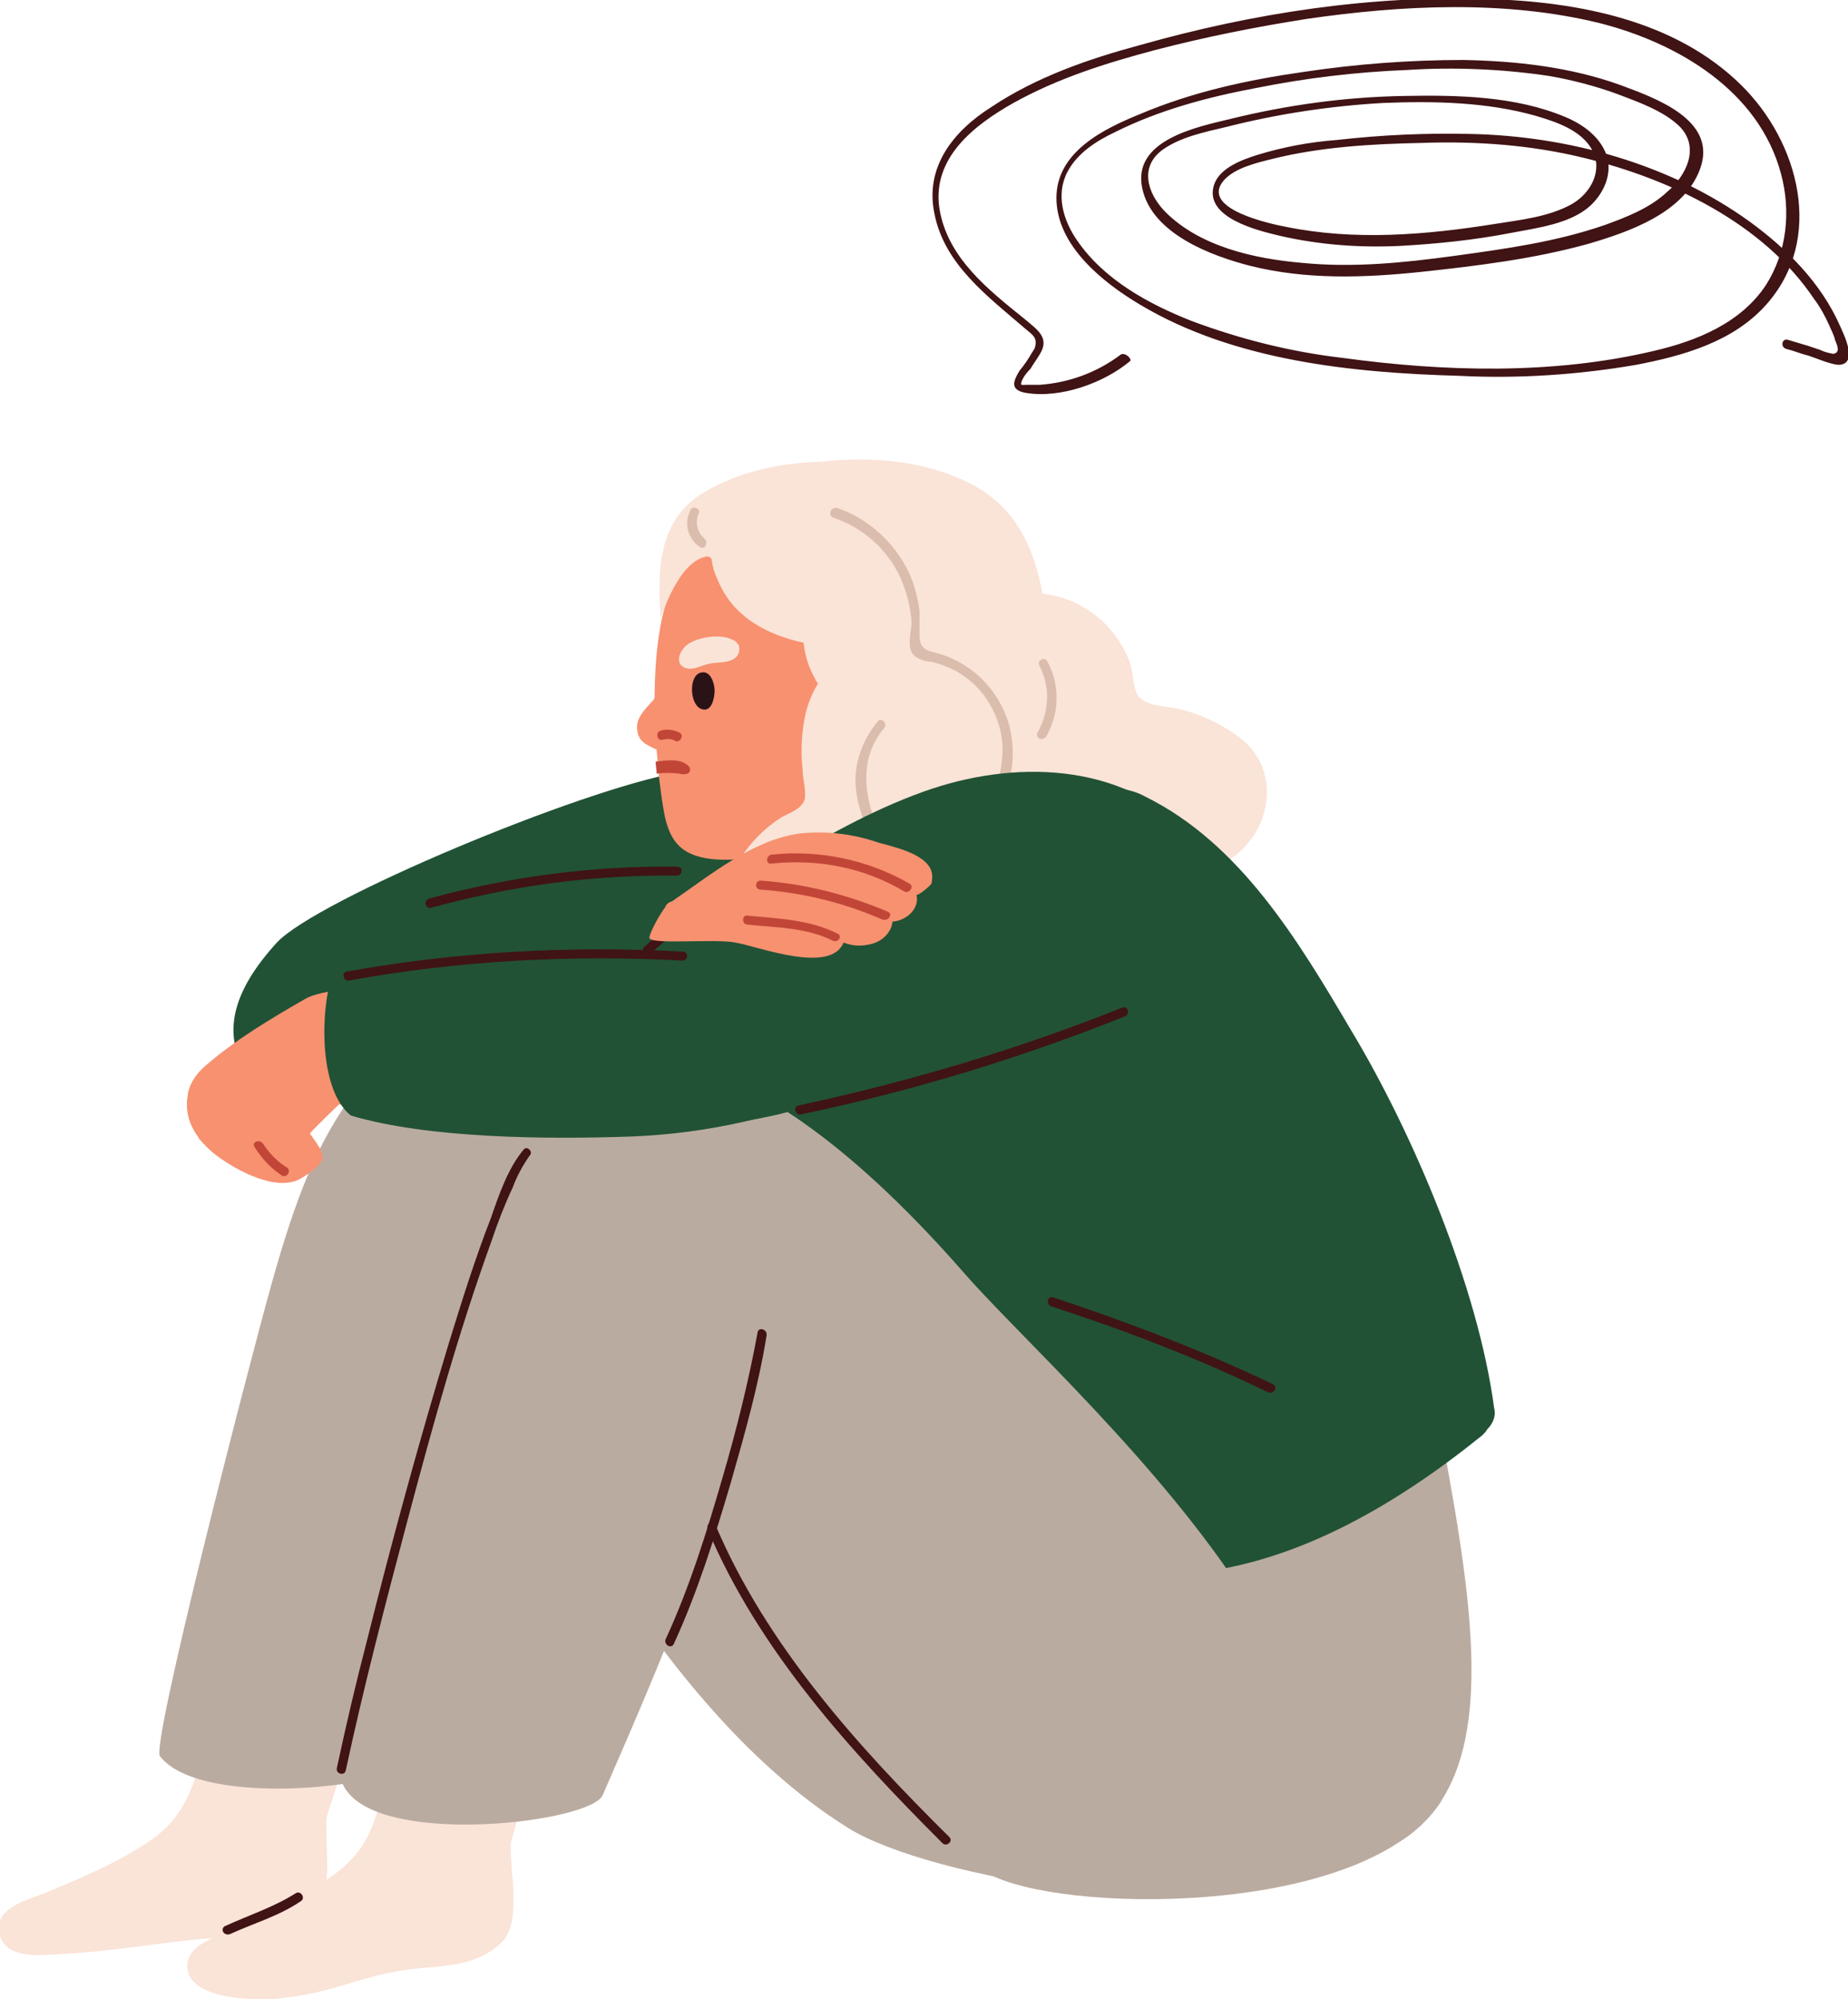 <svg xmlns="http://www.w3.org/2000/svg" viewBox="0 0 184.9 200"><style>.st0{fill:#fae3d7}.st1{fill:#baaba0}.st2{fill:#401315}.st3{fill:#215235}.st4{fill:#f79170}.st5{fill:#dbbdad}.st6{fill:#c24638}</style><path class="st0" d="M36.5 168.8c-3.2-3-8.8-2.4-12.6-1.9-.3 0-.5.2-.7.4-.2.1-.4.3-.5.6-.9 2.8-1.7 5.5-2.6 8.3-1.1 3.4-2 5.8-5 7.9-3.2 2.2-6.8 3.7-10.4 5.2-1.6.7-5.2 1.4-4.8 4 .5 2.8 4.2 2.3 6.1 2.2 7.2-.4 11.1-1.5 18.3-1.8 2.5-.1 5.3-.4 7.2-2.3 2-2 .9-7 1.2-9.7.1-.4 4.3-12.9 3.8-12.9z"/><path class="st1" d="M110.7 166.1c-1.8-4.4-2.6-4.4-4.4-8.8-.1-.3-.4-.6-.7-.7-1.8-4.1-4.7-7.9-7.1-11.5-4.7-7-9.6-13.9-15.1-20.2-25-28.6-37.2-20.4-36.8-19.9-4.3 4.6-5.9 11-4.3 17.1 1.1 4.3 3.6 8.1 5.9 11.9 2.2 3.8 15.6 35.8 36.7 48.9 8.2 5.1 36.5 9.8 45.7 4 .9-.5-18.2-16.8-19.9-20.8z"/><path class="st1" d="M56.2 107.9c-5.3-6.8-15.4-3.4-15.8-3.1-7.7 4.9-11 15.7-13.3 23.9-2.5 9-12 45.9-11.1 47 4.2 5.4 24.3 3 25.5.3 7.5-17.2 11.4-26.6 17-47.7 1.9-7.1 2.7-14-2.3-20.4z"/><path class="st2" d="M58.4 131.9c-1 6.3-2.5 12.5-4.4 18.6-.2.6.7.8.9.2 1.9-6.1 3.4-12.3 4.4-18.6 0-.5-.8-.7-.9-.2z"/><path class="st3" d="M83.4 80.4c-2.8-6.4-8.8-4.3-15.6-3.1-9.7 1.7-36.1 12.7-40.1 17-4.2 4.6-6.3 9.6-1.9 14.5 1.9 2.2 4.6 1.3 6.9.5 7.1-2.5 13.8-5.7 20.6-8.9 7.1-3.3 14.2-6.6 21.7-9.1 4.8-1.5 11-4.8 8.4-10.9z"/><path class="st0" d="M54.4 171.4c-3.3-2.8-8.8-2-12.7-1.5-.3 0-.5.2-.7.4-.2.1-.4.3-.5.6-.7 2.8-1.5 5.6-2.2 8.4-.9 3.4-1.7 5.9-4.7 8.1-3.1 2.3-6.7 3.9-10.2 5.6-1.5.7-5.2 1.6-4.6 4.2.6 2.8 6.5 2.9 8.4 2.8 7.1-.6 8.8-2.7 16-3.2 2.5-.2 5.2-.6 7.1-2.6 1.9-2.1.7-7 .8-9.7 0-.4 3.8-13.1 3.3-13.1z"/><path class="st4" d="M98 57c-2.7-6.7-9-8.2-15.4-8.3h-.5c-4.3-.1-8.4 1.6-11.4 4.6-4.3 4.3-5.1 10.1-5.2 16v.3c0 .1 0 .3-.1.4-1.1 1.2-1.9 2-1.6 3.3.2 1 1.1 1.3 1.9 1.7 0 .4.1.8.1 1.3 0 .4.1.8.1 1.2.1.8.2 1.5.3 2.3.3 2 .6 4.3 2.5 5.4 2.3 1.3 5.7.7 8.2.5 3.4-.2 6.7-.7 10-1.3.4-.1.7-.5.7-.9 1.4-1.2 2.2-3 3.1-4.7 1-2 1.9-4 2.8-6.1.1 0 .2-.1.3-.1 4.3-3.7 6.4-9.9 4.2-15.6z"/><path class="st1" d="M143.7 140.7c-1.5-8.1-.6-.7-1.1-.8-10.7-10-24.1-16.5-38.5-18.8-5.8-.9-13.9-2.2-17.4 3.9-1.5 2.6-1.8 5.7-1.8 8.6 0 4 .4 8 1 11.9 1.2 7.8 11.1 28.9 13.4 32.1 1.8 2.6 3.8 5.9 6.6 7.5 5 2.8 12.2-.2 17.7-.1 5.8.1 12.6 2.2 17.4-1.4 9.5-7.1 6.2-24.1 2.7-42.9z"/><path class="st0" d="M101.3 65.3c-3.2-5.1-12.1-4.9-16-.7-.2.2-.3.5-.3.8-2.3 1.2-3.8 3.5-4.4 6-.4 1.8-.5 3.7-.3 5.6 0 .8.4 2.3.2 3-.3.9-1.4 1.3-2.2 1.7-4.9 3-8.4 10-3.4 14.7.1.1.3.2.5.3 3.5 3.3 9.1 3.4 13.2.4 2.9-2.2 4-5.2 5.7-8.3 1-1.8 2.5-3.2 4.4-4 1.5-.6 3.5-.2 4.7-1.3 2-1.8 1.2-6 .8-8.3-.5-3.2-1.1-7-2.9-9.9z"/><path class="st4" d="M39.4 99c-.2-.3-6.6-.3-8.8.9-3.5 2-7 4.1-9.9 6.6-1.1.9-1.7 1.9-1.9 2.9v.1c-.3 1.5.1 3 1 4.2 0 .1.1.1.1.2.6.7 1.2 1.3 1.9 1.8 1.9 1.4 5.9 3.6 8.3 2.2.3-.2 1.6-.9 2.1-1.8.4-.7-.8-2.1-1.2-2.7.6-.7 2.3-2.3 2.9-2.9 1.8.1 7.8-1 7.8-1.4.1-3.7-.2-6.8-2.3-10.1z"/><path class="st0" d="M124.3 74c-1.9-1.5-4.2-2.6-6.5-3.1-1.2-.3-3.5-.2-4.1-1.6-.4-1-.3-2.3-.8-3.4-1.5-3.6-4.8-6.1-8.6-6.5-.8-4.4-2.5-8.4-6.8-10.8-4.6-2.5-10.2-3-15.4-2.4-4.2.1-8.7 1.1-12.2 3.4-4.1 2.8-4.1 7.7-3.8 12.2 0 .3 1.6-5.5 4.5-6.1.3-.1.6.1.6.3.1.7.3 1.4.6 2 1.5 3.7 4.9 5.5 8.6 6.3.1.9.3 1.8.7 2.7 1.6 3.7 4.7 5.3 8.5 5.4 3 .1 4.9.6 6.3 3.3.9 1.8 1.6 3.5 2.8 5.1 2.3 2.8 5.4 3.9 8.8 4.7-.2 1.4 1.5 1.8 2.5 2 4.3.6 10.3.8 13.7-2 3.6-2.9 4.3-8.4.6-11.5z"/><path class="st3" d="M149.5 140.9c-1.6-12.1-8.1-27.5-14.3-37.8-5.3-9-11.1-18.7-20.6-23.4-3.4-1.9-8.2-.2-11.8.6-12.2 2.9-23.3 9.4-31.9 18.6-1.3 1.4-.6 3.2.6 4 .1 4.7 2.9 8.9 6.1 12.4 1.7 1.9 3.6 3.5 5.7 5 2.8 6.9 6.6 18.3 10 24.9 4.7 8.8 15.5 12.9 24.6 12.3 11.2-.7 21.6-6.8 30.4-13.9.2-.2.4-.4.5-.6.6-.6.9-1.4.7-2.1z"/><path class="st5" d="M83.4 51.8c3 1 5.4 3.2 6.7 6 .6 1.4 1 2.9 1.1 4.4 0 1.1-.6 2.8.4 3.5.5.3 1 .5 1.6.5.8.2 1.6.5 2.4.9 1.4.8 2.6 1.9 3.4 3.3.9 1.5 1.4 3.3 1.3 5-.1 1.8-.6 4.4-2.2 5.5-.5.3 0 1.1.5.8 2.8-1.9 3.2-6.4 2.3-9.4-1-3.2-3.4-5.7-6.6-6.8-1.1-.4-2.2-.2-2.3-1.8v-2.6c-.2-1.5-.6-3-1.3-4.3-1.5-2.8-4-5-7-6-.6-.1-.9.8-.3 1zM104 66.6c1.1 2.1 1 4.6-.2 6.7-.1.2 0 .5.2.6.2.1.4 0 .6-.1 1.4-2.3 1.5-5.2.2-7.6-.3-.6-1.1-.1-.8.4zm-16.2 5.6c-1.3 1.6-2.1 3.5-2.2 5.5-.1 2.1.7 4.3 1.6 6.2.2.5 1 .1.8-.5-1.5-3.6-2.2-7.4.5-10.6.3-.4-.3-1.1-.7-.6z"/><path class="st3" d="M68.2 87.6c-.1-.1-.3-.1-.4-.1-6.1-.2-12.1.2-18.1 1.3-4.3.7-10.5.9-13.7 4.3-.3 0-.5.2-.5.5-.3 1.3-.5 2.8.8 3.5 1.2.7 2.9.4 4.2.4 1.6 0 3.3.1 4.9.1 6.7.1 13.5-.1 20.2-.5.4 0 .7-.3.7-.7.1-2.3.7-4.6 1.8-6.6.2-.3.5-.6.7-.9.6-.7-.1-1.5-.6-1.3z"/><path class="st1" d="M123.9 168.6c-1.8-4.4 3.2-5 .8-8.7-8.6-13.5-22.7-26.2-28.2-32.5-24.9-28.5-37.1-20.4-36.7-19.8-4.3 4.6-5.9 11-4.3 17.1 1.1 4.3 3.6 8.1 5.9 11.9 2.2 3.8 15.4 41.1 38.2 51.2 8.4 3.7 37.3 3.7 44.6-7.6.5-.9-18.7-7.5-20.3-11.6z"/><path class="st1" d="M75 111.6c-5.3-6.8-15.4-3.4-15.8-3.1-7.7 4.9-10.1 14.1-12.4 22.3-2.5 9-12.3 42.5-12.7 45-.2 1.3-.2 2.4.7 3.5 4.2 5.4 24.3 3 25.5.3 7.5-17.2 11.4-26.6 17-47.7 1.9-7 2.8-13.8-2.3-20.3z"/><path class="st3" d="M119 83.3c-6.9-7.1-17.7-7.3-26.6-4.1-5.3 1.9-10.2 4.7-15 7.6C72 90 64.1 95.4 58.6 98.6c-.7.4-6.2 14.7 1.2 14.8 6.5.1 16.1-1.2 19.5-2.3 3.9-1.3 26.6-10.3 33.9-13.8 2.7-1.3 5.5-3 6.7-5.8.8-2.3-.4-7.6-.9-8.2z"/><path class="st3" d="M66 95.3c-5.3.1-27.6 1.4-32.4 2.6-.3 0-.6.2-.6.5-.9 3.4-1 10.7 2.1 13.2 7.7 2.3 19.6 2.4 28.1 2.1 7.6-.3 15.1-2 22.1-5 .6-.1-19.1-13.6-19.3-13.4z"/><path class="st2" d="m65.1 95.4 2.7-2.4c.5-.4-.2-1-.6-.7l-2.7 2.4c-.5.4.2 1.1.6.7z"/><path class="st4" d="M93.2 87.2c-.5-1.8-3.9-2.5-5.3-2.9-2.6-.9-5.3-1.2-8-.9-4.7.7-8.9 4.2-12.7 6.8-.1 0-.3.1-.4.2l-.1.1c-.1.1-.1.1-.1.2-.7.9-1.8 3-1.6 3.2.5.6 6.7 0 8.6.4 2.3.4 9.5 3.2 10.8 0 .8.3 1.6.4 2.5.2 1.3-.2 2.3-1.2 2.4-2.3h.1c1.5-.2 2.6-1.4 2.3-2.7.1.2 1.4-.9 1.5-1.1.1-.5.1-.9 0-1.2z"/><path class="st2" d="M112.3 100.8c-10.5 4.2-21.3 7.4-32.4 9.8-.6.1-.3 1 .2.9 11-2.3 21.9-5.6 32.4-9.8.6-.2.4-1.1-.2-.9zm-7.1 29.9c7.4 2.4 14.7 5.2 21.7 8.6.5.2 1-.5.5-.8-7.1-3.4-14.5-6.2-22-8.7-.6-.2-.8.7-.2.9zm-37.5-44c-8.4-.1-16.7 1-24.8 3.2-.2.1-.4.3-.3.6s.3.4.6.3c8-2.2 16.2-3.3 24.5-3.2.3 0 .5-.2.5-.5s-.3-.4-.5-.4z"/><path class="st6" d="M91 88.4c-4.2-2.4-9-3.4-13.8-2.9-.6.1-.6 1 0 .9 4.6-.5 9.3.4 13.3 2.8.2.1.5 0 .6-.2.2-.2.1-.5-.1-.6zm-2.2 2.8c-4-1.7-8.3-2.8-12.7-3.1-.6 0-.6.9 0 .9 4.2.3 8.3 1.3 12.2 3 .6.2 1.1-.6.5-.8zm-5 2.2c-2.8-1.4-5.9-1.5-9-1.8-.6-.1-.6.9 0 .9 2.9.3 5.9.3 8.5 1.6.6.3 1-.5.5-.7zM66.3 74c.4-.1.9-.1 1.2.1.5.3 1-.5.5-.8-.6-.3-1.3-.4-1.9-.2-.6.2-.3 1.1.2.9z"/><path d="M71.5 69.1c0-.7-.4-2.1-1.4-1.8-1.2.3-1.1 3.1 0 3.6s1.4-1.1 1.4-1.8z" style="fill:#291317"/><path class="st0" d="M73.8 64.4c-.1-.2-.3-.3-.5-.4-1.2-.6-3.3-.3-4.4.4-.8.5-1.5 1.9-.4 2.4.7.3 1.4-.1 2.1-.3.9-.3 1.8-.1 2.7-.5.6-.3.8-.9.6-1.5l-.1-.1z"/><path class="st2" d="M75.8 133.3c-.9 4.9-2.1 9.7-3.5 14.5-1.6 5.5-3.3 11-5.7 16.2-.2.5.5 1 .8.5 2.4-5.2 4.1-10.7 5.7-16.1 1.4-4.9 2.8-9.8 3.6-14.8.1-.6-.8-.9-.9-.3z"/><path class="st5" d="M69.1 51c-.7 1.3-.3 2.9.9 3.7.5.4.9-.4.5-.8-.7-.6-1-1.6-.6-2.5.3-.4-.5-.9-.8-.4z"/><path class="st2" d="M70.8 153c5.1 12.1 14.3 22.2 23.5 31.4.4.4 1.1-.2.7-.6-9.2-9.1-18.3-19.2-23.4-31.2-.2-.6-1-.2-.8.4zm-18.4-38c-1.6 1.9-2.5 4.6-3.3 6.9-1.6 4.1-2.9 8.3-4.2 12.5-3 9.9-5.7 19.8-8.2 29.8-1.1 4.2-2.1 8.5-3 12.7-.1.6.8.8.9.2 1.8-8.4 4-16.8 6.2-25.1 2.5-9.4 5.1-18.8 8.4-27.9.6-1.8 1.3-3.6 2.1-5.3.4-1.1 1-2.2 1.7-3.2.4-.4-.3-1-.6-.6zm15.9-19.8c-11.3-.6-22.5 0-33.6 2-.6.1-.3 1 .2.9 11-2 22.2-2.6 33.4-2 .6 0 .6-.9 0-.9z"/><path class="st6" d="M68.4 76.3c-.8-.4-1.9-.2-2.8-.1 0 .4.1.8.1 1.2.7-.1 1.5-.1 2.3 0 .3.1.9.1 1-.2.2-.4-.2-.7-.6-.9zm-42.9 38.5c.7 1.1 1.6 2.1 2.7 2.8.5.3 1-.5.5-.8-1-.6-1.8-1.5-2.4-2.4-.4-.5-1.2-.1-.8.4z"/><path class="st2" d="M29.6 189.4c-2.2 1.4-4.7 2.2-7.1 3.3-.5.3-.1 1 .5.8 2.4-1.1 4.9-1.8 7.1-3.3.5-.3 0-1.1-.5-.8zm82.5-153.9c-2.4 1.8-5.2 2.8-8.1 3h-1.3c-.5 0-.6.1-.5-.3.2-.5.5-.9.9-1.3.3-.5.6-.9.9-1.4 1.1-1.7-.2-2.5-1.5-3.6-3.6-2.9-7.7-6.1-8.5-11-.8-5.1 3.5-8.4 7.4-10.6 4.5-2.5 9.3-4 14.2-5.3 5-1.3 10-2.3 15.1-3.1 9.6-1.4 19.9-1.9 29.3.4 7.9 2 16 6.8 18.2 15.1 1 3.7.6 7.8-1.5 11.1-2.5 3.8-6.9 5.6-11.2 6.6-10.1 2.4-21 2.1-31.2.7-5.2-.6-10.3-1.9-15.1-3.7-4.3-1.7-8.7-4.1-11.4-8-1.4-2-2.2-4.6-1-6.9 1-1.9 2.9-3.1 4.8-4 4.4-2.2 9.3-3.5 14.1-4.4 5-1 10-1.6 15.1-1.8 4.7-.3 9.5-.1 14.2.6 2.3.4 4.6 1 6.8 1.8 2.1.8 4.7 1.7 6.3 3.3 2 2.1.6 4.9-1.3 6.5-1.7 1.6-4 2.5-6.2 3.3-4.9 1.7-10 2.4-15.1 3.1-5.1.7-10.2 1.2-15.2.7-4.7-.4-10.3-1.6-13.8-5.2-1.7-1.8-2.5-4.4-.2-6.1 1.8-1.3 4.3-1.8 6.4-2.3 5.1-1.3 10.4-2.1 15.7-2.4 5.1-.2 10.4-.1 15.3 1.3 2 .6 4.5 1.4 5.6 3.4 1.1 2-.1 4.3-2 5.4-2.3 1.3-5.2 1.6-7.7 2-6.9 1.1-14 1.7-20.9.3-1.6-.3-8.6-1.8-6.3-4.6 1.1-1.3 3.3-1.8 4.9-2.2 4.8-1.2 9.9-1.5 14.9-1.6 5.5-.2 11 .2 16.3 1.5 8.6 2.1 17.9 6.5 23 14.1.6.8 1.1 1.7 1.5 2.6.2.5.5 1 .6 1.5.2.5.6 1.3-.2 1.4-.5-.1-.9-.2-1.3-.4l-1.2-.4c-.7-.2-1.3-.4-2-.6-.6-.2-.8.7-.2.9.8.2 1.5.5 2.3.7.9.3 2 .8 2.9.9 2.1 0 .6-3 .2-3.9-1.9-4.3-5.3-7.7-9-10.4-8-5.8-18.2-8.6-28-8.8-4.5-.1-8.9.1-13.3.6-2.7.2-5.4.7-8 1.5-1.6.5-3.7 1.3-4.3 2.9-1.2 3.4 4.5 4.7 6.6 5.2 3.9.9 8 1.2 12 1 3.7-.2 7.5-.6 11.1-1.3 2.6-.5 5.9-.9 7.9-2.7 1.4-1.3 2.3-3.3 1.6-5.2-.7-1.8-2.4-3-4.1-3.7-5-2.1-10.8-2.2-16.1-2.1-5.9.1-11.7.9-17.4 2.3-3.3.8-9.9 2.1-8.8 7 1 4.5 6.9 6.7 10.8 7.7 5.6 1.4 11.4 1.2 17.1.6 5.6-.6 11.3-1.3 16.7-2.8 4.1-1.2 9.6-3.1 11.2-7.5 1.8-4.9-4.5-7.1-8-8.4-5-1.8-10.4-2.4-15.7-2.5-5.3 0-10.7.4-16 1.2-5.6.8-11.1 2-16.3 4.2-3.7 1.5-8.4 3.8-8.4 8.4 0 4.8 4.7 8.5 8.4 10.7 9.4 5.6 21.2 6.8 31.9 7.1 5.9.3 11.9-.1 17.7-1.1 4.7-.9 9.7-2.3 13-6 5.9-6.6 3.3-16.3-2.5-22C167.6 2 157.9.2 149-.1c-11.8-.4-23.6 1.4-34.9 4.6-5.2 1.4-10.4 3.2-14.9 6.2-3.8 2.4-6.7 6-5.7 10.7 1 5.1 5.4 8.3 9.1 11.5.7.6 1.3.9.9 2-.1.1-.1.2-.2.3-.4.7-.8 1.3-1.3 1.9-.6 1-1 1.9.6 2.2 3.5.6 7.9-1 10.5-3.2.1-.3-.6-.9-1-.6z"/></svg>